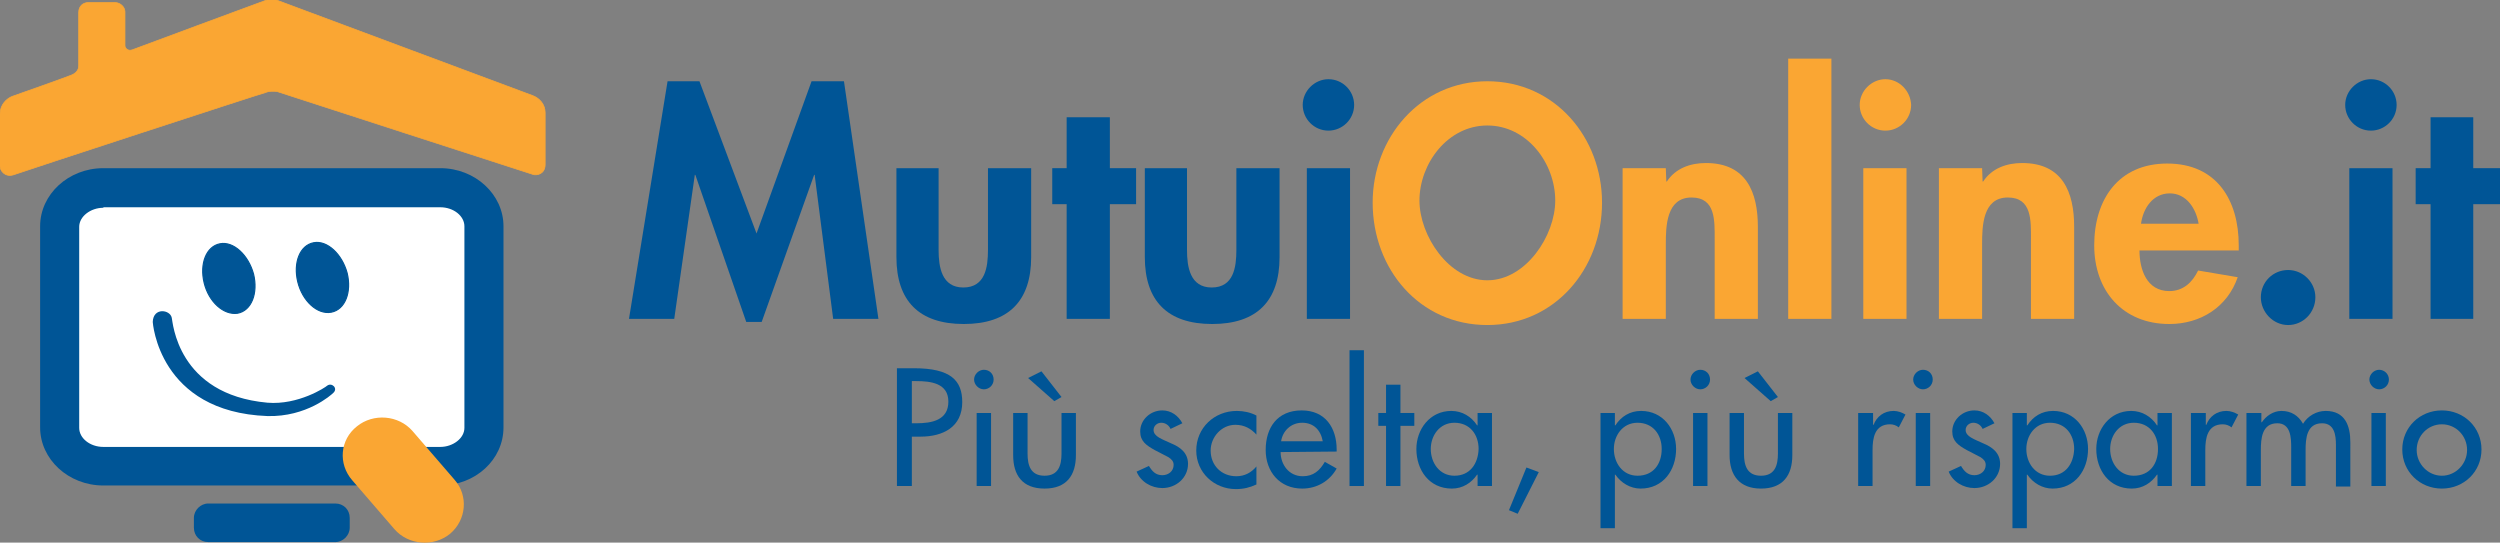 <?xml version="1.0" encoding="utf-8"?>
<!-- Generator: Adobe Illustrator 23.0.1, SVG Export Plug-In . SVG Version: 6.00 Build 0)  -->
<svg version="1.1" xmlns="http://www.w3.org/2000/svg" x="0px" y="0px"
     viewBox="0 0 486.1 105.5" style="enable-background:new 0 0 486.1 105.5;" xml:space="preserve">
<rect x="0" y="0" width="486.1" height="105.5" fill="#808080" stroke="none"/>
<style type="text/css">
	.st0{fill:#FFFFFF;stroke:#000000;stroke-miterlimit:10;}
	.st1{fill:#005596;}
	.st2{fill-rule:evenodd;clip-rule:evenodd;fill:#005596;}
	.st3{fill-rule:evenodd;clip-rule:evenodd;fill:#FAA633;}
	.st4{fill:#FAA633;}
	.st5{fill:none;stroke:#FAA633;stroke-width:0.142;stroke-miterlimit:3.864;}
	.st6{fill:none;stroke:#005596;stroke-width:0.231;stroke-miterlimit:3.864;}
</style>
<g id="riempimento_monitor">
	<rect x="13.4" y="37.6" class="st0" width="79.8" height="51.7"/>
</g>
<g id="Layer_1">
	<polyline class="st1" points="162,62 170.8,62 164.1,15.8 157.8,15.8 147.1,45.4 136,15.8 129.8,15.8 122.3,62 131.1,62 135.1,34 
		135.2,34 145.1,62.6 148.1,62.6 158.3,34 158.4,34 162,62 	"/>
	<path class="st1" d="M174.3,32.7V50c0,8.5,4.4,13,13.1,13c8.7,0,13.1-4.5,13.1-13V32.7h-8.4v15.9c0,3.3-0.5,7.3-4.8,7.3
		c-4.2,0-4.8-4-4.8-7.3V32.7H174.3"/>
	<polyline class="st1" points="215.8,39.7 220.9,39.7 220.9,32.7 215.8,32.7 215.8,22.8 207.4,22.8 207.4,32.7 204.6,32.7 
		204.6,39.7 207.4,39.7 207.4,62 215.8,62 215.8,39.7 	"/>
	<path class="st1" d="M222.6,32.7V50c0,8.5,4.4,13,13.1,13c8.7,0,13.1-4.5,13.1-13V32.7h-8.4v15.9c0,3.3-0.5,7.3-4.8,7.3
		c-4.2,0-4.8-4-4.8-7.3V32.7H222.6"/>
	<path class="st2" d="M258.3,15.4c-2.7,0-5,2.3-5,5s2.2,5,5,5c2.7,0,5-2.2,5-5C263.3,17.7,261.1,15.4,258.3,15.4 M262.5,32.7h-8.4
		V62h8.4V32.7z"/>
	<path class="st3" d="M289.2,24.4c7.7,0,13.2,7.3,13.2,14.6c0,6.8-5.7,15.5-13.2,15.5S276,45.8,276,39
		C276,31.8,281.5,24.4,289.2,24.4 M289.2,63.2c13.1,0,22.3-10.9,22.3-23.8c0-12.6-9.1-23.6-22.3-23.6c-13.1,0-22.3,11-22.3,23.6
		C266.9,52.3,276,63.2,289.2,63.2z"/>
	<path class="st4" d="M323.9,32.7h-8.4V62h8.4V47.5c0-3.5,0.1-9.1,5-9.1c4.7,0,4.5,4.5,4.5,8.1V62h8.4V44.1
		c0-6.8-2.3-12.4-10.1-12.4c-3,0-5.9,1-7.6,3.6H324L323.9,32.7"/>
	<rect x="347.7" y="11.4" class="st4" width="8.4" height="50.6"/>
	<path class="st3" d="M366.6,15.4c-2.7,0-5,2.3-5,5s2.2,5,5,5c2.7,0,5-2.2,5-5C371.5,17.7,369.3,15.4,366.6,15.4 M370.7,32.7h-8.4
		V62h8.4V32.7z"/>
	<path class="st4" d="M385.4,32.7H377V62h8.4V47.5c0-3.5,0.1-9.1,5-9.1c4.7,0,4.5,4.5,4.5,8.1V62h8.4V44.1c0-6.8-2.3-12.4-10.1-12.4
		c-3,0-5.9,1-7.6,3.6h-0.1L385.4,32.7"/>
	<path class="st3" d="M416.3,43.5c0.4-3,2.3-5.9,5.6-5.9c3.2,0,5.1,2.9,5.6,5.9H416.3 M435.3,48.7v-1c0-8.8-4.3-15.9-13.9-15.9
		c-9.5,0-14.2,7-14.2,15.9S412.8,63,421.8,63c6.1,0,11.3-3.3,13.3-9.1l-7.7-1.3c-1.1,2.3-2.9,4-5.6,4c-4.4,0-5.8-4.2-5.8-7.9H435.3z
		"/>
	<path class="st1" d="M444.9,52.5c-2.9,0-5.3,2.3-5.3,5.3c0,2.9,2.4,5.4,5.3,5.4s5.3-2.4,5.3-5.4C450.2,54.9,447.8,52.5,444.9,52.5"
		/>
	<path class="st2" d="M461,15.4c-2.7,0-5,2.3-5,5s2.2,5,5,5c2.7,0,5-2.2,5-5C466,17.7,463.8,15.4,461,15.4 M465.2,32.7h-8.4V62h8.4
		V32.7z"/>
	<polyline class="st1" points="480.9,39.7 486.1,39.7 486.1,32.7 480.9,32.7 480.9,22.8 472.6,22.8 472.6,32.7 469.7,32.7 
		469.7,39.7 472.6,39.7 472.6,62 480.9,62 480.9,39.7 	"/>
	<path class="st2" d="M177.3,74.1h0.8c2.9,0,6.3,0.4,6.3,4s-3.2,4.2-6.2,4.2h-0.9L177.3,74.1 M177.3,84.9h1.7c4.4,0,8.1-1.9,8.1-6.7
		c0-4.2-2.2-6.6-9.4-6.6h-3.3v22.9h2.9V84.9z"/>
	<path class="st2" d="M191.3,71.9c-1,0-1.9,0.9-1.9,1.9s0.9,1.9,1.9,1.9s1.9-0.8,1.9-1.9C193.2,72.7,192.4,71.9,191.3,71.9
		 M192.7,80.3h-2.8v14.2h2.8V80.3z"/>
	<path class="st2" d="M197,80.3v8.2c0,3.9,1.8,6.5,6.1,6.5s6.1-2.6,6.1-6.5v-8.2h-2.8v7.9c0,2.3-0.6,4.3-3.3,4.3s-3.3-2-3.3-4.3
		v-7.9H197 M199.9,73.5L205,78l1.4-0.8l-3.9-5L199.9,73.5z"/>
	<path class="st1" d="M229.9,82.3c-0.8-1.5-2.2-2.5-3.9-2.5c-2.3,0-4.3,1.8-4.3,4.1c0,1.9,1.2,2.7,2.8,3.6l2.7,1.4
		c0.6,0.4,1,0.8,1,1.5c0,1.2-1,2-2.2,2c-1.3,0-2-0.8-2.6-1.8l-2.4,1.1c0.8,2,2.9,3.2,5,3.2c2.7,0,5-2,5-4.7c0-2.2-1.6-3.3-3.3-4
		c-1.7-0.8-3.4-1.3-3.4-2.6c0-0.8,0.7-1.4,1.5-1.4s1.5,0.5,1.8,1.2L229.9,82.3"/>
	<path class="st1" d="M244.3,80.8c-1.1-0.6-2.5-0.9-3.8-0.9c-4.4,0-7.9,3.3-7.9,7.7c0,4.3,3.5,7.5,7.7,7.5c1.5,0,2.7-0.3,4-0.9v-3.5
		c-1,1.2-2.3,1.9-3.9,1.9c-2.9,0-5-2.1-5-5c0-2.6,2.1-5,4.8-5c1.7,0,3,0.7,4.1,1.9L244.3,80.8"/>
	<path class="st2" d="M249.1,85.8c0.3-2,1.9-3.6,4.1-3.6c2.2,0,3.6,1.4,4,3.6H249.1 M259.9,87.8v-0.4c0-4.2-2.2-7.6-6.8-7.6
		c-4.7,0-7,3.3-7,7.7c0,4.2,2.7,7.5,7.1,7.5c2.8,0,5.3-1.4,6.7-3.9l-2.3-1.3c-1,1.7-2.2,2.8-4.3,2.8c-2.7,0-4.3-2.3-4.3-4.7
		L259.9,87.8L259.9,87.8z"/>
	<rect x="262.4" y="68.1" class="st1" width="2.8" height="26.4"/>
	<polyline class="st1" points="272.3,82.8 275,82.8 275,80.3 272.3,80.3 272.3,74.8 269.5,74.8 269.5,80.3 268,80.3 268,82.8 
		269.5,82.8 269.5,94.5 272.3,94.5 272.3,82.8 	"/>
	<path class="st2" d="M290.1,80.3h-2.8v2.4h-0.1c-1.1-1.7-2.9-2.8-5-2.8c-4.2,0-6.8,3.6-6.8,7.4c0,4.1,2.5,7.7,6.9,7.7
		c2.1,0,3.8-1.1,4.9-2.7h0.1v2.2h2.8V80.3 M282.8,92.5c-2.9,0-4.6-2.5-4.6-5.2c0-2.6,1.7-5.1,4.6-5.1c3,0,4.7,2.3,4.7,5.1
		C287.4,90.2,285.8,92.5,282.8,92.5z"/>
	<polyline class="st1" points="296.8,90.9 293.4,99.2 295.1,99.9 299.2,91.8 296.8,90.9 	"/>
	<path class="st2" d="M314,80.3h-2.8v22.4h2.8V92.3h0.1c1.1,1.6,2.9,2.7,4.9,2.7c4.4,0,6.9-3.6,6.9-7.7c0-3.9-2.6-7.4-6.8-7.4
		c-2.2,0-3.9,1.1-5,2.8H314V80.3 M318.4,92.5c-2.9,0-4.6-2.5-4.6-5.2c0-2.6,1.7-5.1,4.6-5.1c3,0,4.7,2.3,4.7,5.1
		C323.1,90.2,321.5,92.5,318.4,92.5z"/>
	<path class="st2" d="M330.6,71.9c-1,0-1.9,0.9-1.9,1.9s0.9,1.9,1.9,1.9s1.9-0.8,1.9-1.9C332.5,72.7,331.7,71.9,330.6,71.9
		 M332,80.3h-2.8v14.2h2.8V80.3z"/>
	<path class="st2" d="M336.3,80.3v8.2c0,3.9,1.9,6.5,6.1,6.5c4.3,0,6.1-2.6,6.1-6.5v-8.2h-2.8v7.9c0,2.3-0.6,4.3-3.3,4.3
		c-2.7,0-3.3-2-3.3-4.3v-7.9H336.3 M339.2,73.5l5.1,4.5l1.4-0.8l-3.9-5L339.2,73.5z"/>
	<path class="st1" d="M364.1,80.3h-2.8v14.2h2.8v-7c0-2.3,0.4-5,3.4-5c0.6,0,1.2,0.2,1.7,0.6l1.3-2.5c-0.7-0.4-1.5-0.7-2.3-0.7
		c-1.9,0-3.3,1.1-3.9,2.7h-0.1v-2.3"/>
	<path class="st2" d="M373.9,71.9c-1,0-1.9,0.9-1.9,1.9s0.9,1.9,1.9,1.9s1.9-0.8,1.9-1.9C375.8,72.7,375,71.9,373.9,71.9
		 M375.3,80.3h-2.8v14.2h2.8V80.3z"/>
	<path class="st1" d="M387.8,82.3c-0.8-1.5-2.2-2.5-3.9-2.5c-2.3,0-4.3,1.8-4.3,4.1c0,1.9,1.2,2.7,2.8,3.6l2.7,1.4
		c0.6,0.4,1,0.8,1,1.5c0,1.2-1,2-2.2,2c-1.3,0-2-0.8-2.6-1.8l-2.4,1.1c0.8,2,2.9,3.2,5,3.2c2.7,0,5-2,5-4.7c0-2.2-1.6-3.3-3.3-4
		c-1.7-0.8-3.4-1.3-3.4-2.6c0-0.8,0.7-1.4,1.5-1.4s1.5,0.5,1.8,1.2L387.8,82.3"/>
	<path class="st2" d="M394.1,80.3h-2.8v22.4h2.8V92.3h0.1c1.1,1.6,2.9,2.7,4.9,2.7c4.4,0,6.9-3.6,6.9-7.7c0-3.9-2.6-7.4-6.8-7.4
		c-2.2,0-3.9,1.1-5,2.8h-0.1V80.3 M398.6,92.5c-2.9,0-4.6-2.5-4.6-5.2c0-2.6,1.7-5.1,4.6-5.1c3,0,4.7,2.3,4.7,5.1
		C403.2,90.2,401.6,92.5,398.6,92.5z"/>
	<path class="st2" d="M422.3,80.3h-2.8v2.4h-0.1c-1.1-1.7-2.9-2.8-5-2.8c-4.2,0-6.8,3.6-6.8,7.4c0,4.1,2.5,7.7,6.9,7.7
		c2.1,0,3.8-1.1,4.9-2.7h0.1v2.2h2.8V80.3 M414.9,92.5c-2.9,0-4.6-2.5-4.6-5.2c0-2.6,1.7-5.1,4.6-5.1c3,0,4.7,2.3,4.7,5.1
		C419.6,90.2,418,92.5,414.9,92.5z"/>
	<path class="st1" d="M428.8,80.3H426v14.2h2.8v-7c0-2.3,0.4-5,3.4-5c0.6,0,1.2,0.2,1.7,0.6l1.3-2.5c-0.7-0.4-1.5-0.7-2.3-0.7
		c-1.9,0-3.3,1.1-3.9,2.7h-0.1v-2.3"/>
	<path class="st1" d="M439.6,80.3h-2.8v14.2h2.8v-7c0-2.2,0.2-5.2,3.2-5.2c2.6,0,2.7,2.8,2.7,4.7v7.5h2.8v-7c0-2.2,0.2-5.2,3.2-5.2
		c2.4,0,2.7,2.3,2.7,4.2v8.1h2.8V86c0-3.2-1-6.1-4.8-6.1c-1.8,0-3.5,1-4.4,2.5c-0.9-1.6-2.3-2.5-4.2-2.5c-1.6,0-3,1-3.8,2.2h-0.1
		v-1.8"/>
	<path class="st2" d="M462.6,71.9c-1,0-1.9,0.9-1.9,1.9s0.9,1.9,1.9,1.9s1.9-0.8,1.9-1.9C464.5,72.7,463.6,71.9,462.6,71.9
		 M463.9,80.3h-2.8v14.2h2.8V80.3z"/>
	<path class="st2" d="M474.8,82.5c2.7,0,4.9,2.2,4.9,5c0,2.7-2.2,5-4.9,5c-2.7,0-4.9-2.3-4.9-5C469.9,84.7,472.1,82.5,474.8,82.5
		 M474.8,79.8c-4.3,0-7.7,3.3-7.7,7.6c0,4.3,3.4,7.6,7.7,7.6c4.3,0,7.7-3.3,7.7-7.6C482.5,83.1,479.1,79.8,474.8,79.8z"/>
	<path class="st4" d="M51.6,18C51.3,18,3,33.8,2.6,34C0.9,34.5,0,33.1,0,32.3c0-0.7,0-9.8,0-10.1c0-1.8,1.3-3.1,2.5-3.5
		c0.9-0.3,11-3.9,11.4-4.1c1-0.4,1.4-1.1,1.4-1.8c0-0.3,0-10.2,0-10.4c0-1.3,1-1.9,1.8-1.9c0.7,0,4.9,0,5.3,0c1,0,1.9,0.9,1.9,1.8
		c0,0.7,0,6.4,0,6.6c0,0.4,0.5,1.1,1.4,0.8C26.2,9.5,51,0.3,51.6,0.1c0.8-0.3,1.8-0.3,2.4,0c0.8,0.3,49.3,18.4,49.6,18.5
		c1.3,0.5,2.4,1.7,2.4,3.3c0,0.5,0,9.7,0,10.1c0,1.8-1.6,2.2-2.4,1.9c-0.7-0.2-49.1-15.9-49.7-16.1C53.2,17.7,52.3,17.7,51.6,18z"/>
	<path class="st5" d="M51.6,18C51.3,18,3,33.8,2.6,34C0.9,34.5,0,33.1,0,32.3c0-0.7,0-9.8,0-10.1c0-1.8,1.3-3.1,2.5-3.5
		c0.9-0.3,11-3.9,11.4-4.1c1-0.4,1.4-1.1,1.4-1.8c0-0.3,0-10.2,0-10.4c0-1.3,1-1.9,1.8-1.9c0.7,0,4.9,0,5.3,0c1,0,1.9,0.9,1.9,1.8
		c0,0.7,0,6.4,0,6.6c0,0.4,0.5,1.1,1.4,0.8C26.2,9.5,51,0.3,51.6,0.1c0.8-0.3,1.8-0.3,2.4,0c0.8,0.3,49.3,18.4,49.6,18.5
		c1.3,0.5,2.4,1.7,2.4,3.3c0,0.5,0,9.7,0,10.1c0,1.8-1.6,2.2-2.4,1.9c-0.7-0.2-49.1-15.9-49.7-16.1C53.2,17.7,52.3,17.7,51.6,18z"/>
	<path class="st1" d="M29.7,62.6c0.1-2.9,3.4-2.4,3.7-0.8c0.2,0.7,1,14.9,18.6,16.5c6,0.5,11.3-3,11.6-3.3c0.9-0.7,2.2,0.5,1.2,1.4
		c-0.4,0.4-5.2,4.7-12.8,4.5C30.8,80.1,29.7,62.6,29.7,62.6"/>
	<path class="st1" d="M39.7,55c-0.9-3.7,0.4-7.1,3.1-7.6c2.6-0.5,5.5,2.2,6.5,5.9c0.9,3.7-0.4,7.1-3.1,7.6
		C43.5,61.3,40.6,58.7,39.7,55z"/>
	<path class="st6" d="M39.7,55c-0.9-3.7,0.4-7.1,3.1-7.6c2.6-0.5,5.5,2.2,6.5,5.9c0.9,3.7-0.4,7.1-3.1,7.6
		C43.5,61.3,40.6,58.7,39.7,55z"/>
	<path class="st1" d="M57.9,54.8c-0.9-3.7,0.4-7.1,3.1-7.6c2.6-0.5,5.5,2.2,6.5,5.9c0.9,3.7-0.4,7.1-3.1,7.6
		C61.7,61.2,58.8,58.5,57.9,54.8z"/>
	<path class="st6" d="M57.9,54.8c-0.9-3.7,0.4-7.1,3.1-7.6c2.6-0.5,5.5,2.2,6.5,5.9c0.9,3.7-0.4,7.1-3.1,7.6
		C61.7,61.2,58.8,58.5,57.9,54.8z"/>
	<g>
		<path class="st1" d="M85.6,94.4H20.1c-6.8,0-12.3-5.1-12.3-11.3V44c0-6.2,5.5-11.3,12.3-11.3h65.5c6.8,0,12.3,5.1,12.3,11.3v39.1
			C97.9,89.4,92.4,94.4,85.6,94.4z M20.1,40.4c-2.5,0-4.7,1.7-4.7,3.7v39.1c0,2,2.1,3.7,4.7,3.7h65.5c2.5,0,4.7-1.7,4.7-3.7V44
			c0-2-2.1-3.7-4.7-3.7H20.1V40.4z"/>
	</g>
	<path class="st1" d="M37.7,100.7c0-1.5,1.3-2.8,2.8-2.8h24.7c1.6,0,2.8,1.2,2.8,2.8v1.9c0,1.5-1.3,2.8-2.8,2.8H40.5
		c-1.6,0-2.8-1.2-2.8-2.8V100.7"/>
	<path class="st4" d="M69.4,82.9c3.2-2.6,8.1-2.2,10.8,0.9l8.2,9.5c2.7,3.1,2.3,7.8-0.9,10.5l0,0c-3.2,2.6-8.1,2.2-10.8-0.9
		l-8.2-9.5C65.7,90.2,66.1,85.5,69.4,82.9L69.4,82.9"/>
</g>
</svg>
